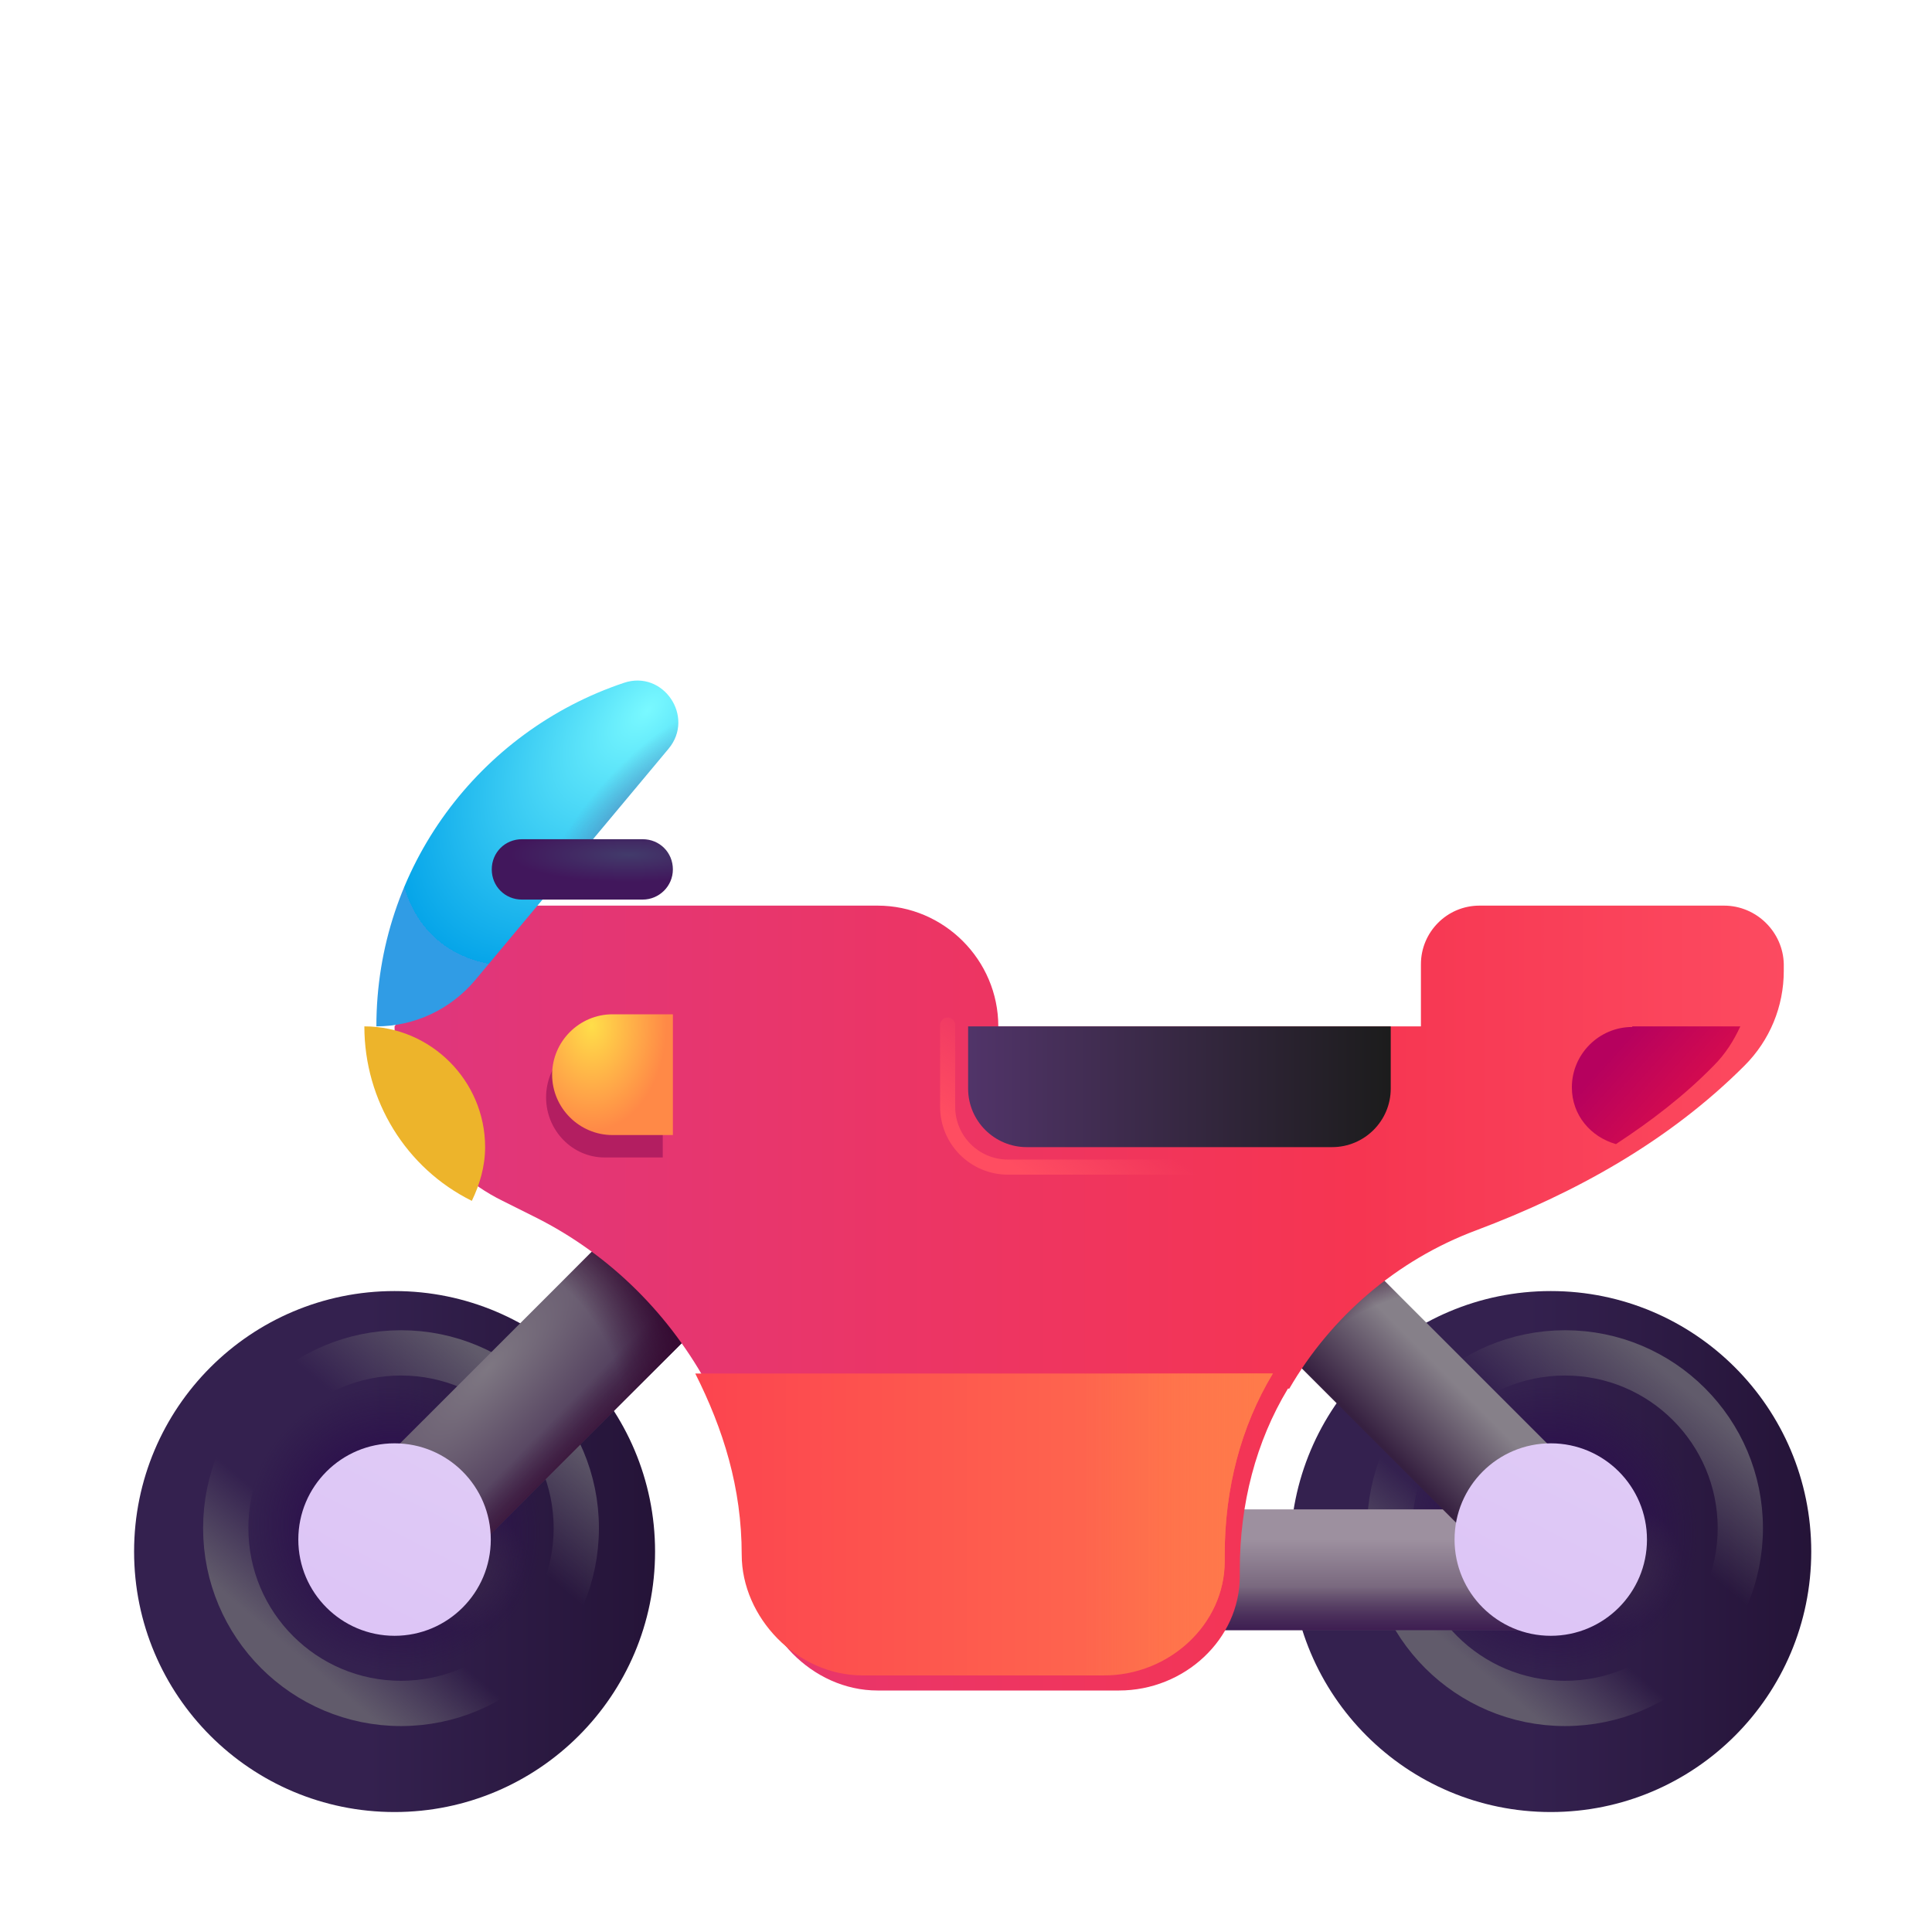 <svg viewBox="0 0 32 32" fill="none" xmlns="http://www.w3.org/2000/svg">
<g filter="url(#filter0_ii_18_11077)">
<path d="M25.686 29.863C28.068 29.863 30 27.932 30 25.549C30 23.166 28.068 21.234 25.686 21.234C23.303 21.234 21.371 23.166 21.371 25.549C21.371 27.932 23.303 29.863 25.686 29.863Z" fill="url(#paint0_linear_18_11077)"/>
<path d="M25.686 29.863C28.068 29.863 30 27.932 30 25.549C30 23.166 28.068 21.234 25.686 21.234C23.303 21.234 21.371 23.166 21.371 25.549C21.371 27.932 23.303 29.863 25.686 29.863Z" fill="url(#paint1_radial_18_11077)"/>
<path d="M25.686 29.863C28.068 29.863 30 27.932 30 25.549C30 23.166 28.068 21.234 25.686 21.234C23.303 21.234 21.371 23.166 21.371 25.549C21.371 27.932 23.303 29.863 25.686 29.863Z" fill="url(#paint2_radial_18_11077)"/>
</g>
<g filter="url(#filter1_ii_18_11077)">
<path d="M6.535 29.863C8.918 29.863 10.85 27.932 10.85 25.549C10.85 23.166 8.918 21.234 6.535 21.234C4.152 21.234 2.221 23.166 2.221 25.549C2.221 27.932 4.152 29.863 6.535 29.863Z" fill="url(#paint3_linear_18_11077)"/>
<path d="M6.535 29.863C8.918 29.863 10.85 27.932 10.85 25.549C10.85 23.166 8.918 21.234 6.535 21.234C4.152 21.234 2.221 23.166 2.221 25.549C2.221 27.932 4.152 29.863 6.535 29.863Z" fill="url(#paint4_radial_18_11077)"/>
<path d="M6.535 29.863C8.918 29.863 10.85 27.932 10.85 25.549C10.85 23.166 8.918 21.234 6.535 21.234C4.152 21.234 2.221 23.166 2.221 25.549C2.221 27.932 4.152 29.863 6.535 29.863Z" fill="url(#paint5_radial_18_11077)"/>
</g>
<g filter="url(#filter2_f_18_11077)">
<circle cx="25.922" cy="25.311" r="2.903" stroke="url(#paint6_linear_18_11077)" stroke-width="0.75"/>
</g>
<g filter="url(#filter3_f_18_11077)">
<circle cx="6.642" cy="25.311" r="2.903" stroke="url(#paint7_linear_18_11077)" stroke-width="0.75"/>
</g>
<path d="M14.535 19L7.539 26L6.535 23.998L13.035 17.5L14.535 19Z" fill="url(#paint8_radial_18_11077)"/>
<path d="M14.535 19L7.539 26L6.535 23.998L13.035 17.5L14.535 19Z" fill="url(#paint9_linear_18_11077)"/>
<path d="M14.535 19L7.539 26L6.535 23.998L13.035 17.5L14.535 19Z" fill="url(#paint10_radial_18_11077)"/>
<path d="M25.707 25H17.035V27H25.707V25Z" fill="url(#paint11_linear_18_11077)"/>
<path d="M25.707 25H17.035V27H25.707V25Z" fill="url(#paint12_linear_18_11077)"/>
<path d="M17.665 18.768L24.835 25.938L26.245 24.528L19.075 17.358L17.665 18.768Z" fill="url(#paint13_linear_18_11077)"/>
<path d="M17.665 18.768L24.835 25.938L26.245 24.528L19.075 17.358L17.665 18.768Z" fill="url(#paint14_radial_18_11077)"/>
<g filter="url(#filter4_ii_18_11077)">
<path d="M6.535 27.094C7.415 27.094 8.129 26.38 8.129 25.5C8.129 24.62 7.415 23.906 6.535 23.906C5.655 23.906 4.941 24.62 4.941 25.5C4.941 26.38 5.655 27.094 6.535 27.094Z" fill="url(#paint15_linear_18_11077)"/>
</g>
<g filter="url(#filter5_ii_18_11077)">
<path d="M6.035 17L7.535 15H14.035C15.135 15 16.035 15.9 16.035 17H23.035V15.97C23.035 15.44 23.465 15 24.005 15H28.055C28.595 15 29.035 15.44 29.045 15.97V16.08C29.045 16.67 28.815 17.23 28.395 17.65C27.145 18.9 25.595 19.76 23.945 20.38C22.635 20.87 21.545 21.81 20.855 23H20.832C20.301 23.88 20.035 24.91 20.035 26V26.11C20.035 27.15 19.119 28 18.035 28H14.035C12.952 28 12.035 27.04 12.035 26C12.035 24.89 11.73 23.922 11.266 23H11.255C10.615 21.8 9.625 20.79 8.365 20.16L7.825 19.89C6.725 19.35 6.035 18.23 6.035 17Z" fill="url(#paint16_linear_18_11077)"/>
</g>
<g filter="url(#filter6_i_18_11077)">
<path d="M11.266 23C11.73 23.922 12.035 24.89 12.035 26C12.035 27.04 12.952 28 14.035 28H18.035C19.119 28 20.035 27.15 20.035 26.11V26C20.035 24.91 20.301 23.88 20.832 23H11.266Z" fill="url(#paint17_linear_18_11077)"/>
<path d="M11.266 23C11.73 23.922 12.035 24.89 12.035 26C12.035 27.04 12.952 28 14.035 28H18.035C19.119 28 20.035 27.15 20.035 26.11V26C20.035 24.91 20.301 23.88 20.832 23H11.266Z" fill="url(#paint18_linear_18_11077)"/>
</g>
<g filter="url(#filter7_f_18_11077)">
<path d="M10.977 19.171H10.011C9.48 19.171 9.045 18.723 9.045 18.176C9.045 17.629 9.48 17.181 10.011 17.181H10.977V19.171Z" fill="#B31E61"/>
</g>
<g filter="url(#filter8_i_18_11077)">
<path d="M11.045 19H10.045C9.495 19 9.045 18.55 9.045 18C9.045 17.45 9.495 17 10.045 17H11.045V19Z" fill="url(#paint19_radial_18_11077)"/>
</g>
<path d="M27.035 17.01C26.485 17.01 26.035 17.46 26.035 18.01C26.035 18.47 26.345 18.83 26.765 18.95C27.345 18.57 27.895 18.15 28.385 17.65C28.575 17.46 28.715 17.24 28.825 17H27.035V17.01Z" fill="url(#paint20_linear_18_11077)"/>
<path d="M22.065 19H17.005C16.475 19 16.035 18.57 16.035 18.03V17H23.035V18.03C23.035 18.57 22.595 19 22.065 19Z" fill="url(#paint21_linear_18_11077)"/>
<path d="M7.815 19.89C7.945 19.62 8.035 19.32 8.035 19C8.035 17.9 7.135 17 6.035 17C6.035 18.23 6.725 19.35 7.815 19.89Z" fill="#EDB42B"/>
<g filter="url(#filter9_i_18_11077)">
<path d="M6.034 17C6.664 17 7.264 16.72 7.674 16.23L10.874 12.4C11.314 11.87 10.784 11.09 10.134 11.31C7.744 12.11 6.034 14.36 6.034 17Z" fill="url(#paint22_radial_18_11077)"/>
<path d="M6.034 17C6.664 17 7.264 16.72 7.674 16.23L10.874 12.4C11.314 11.87 10.784 11.09 10.134 11.31C7.744 12.11 6.034 14.36 6.034 17Z" fill="url(#paint23_radial_18_11077)"/>
</g>
<g filter="url(#filter10_i_18_11077)">
<path d="M10.545 15H8.545C8.265 15 8.045 14.78 8.045 14.5C8.045 14.22 8.265 14 8.545 14H10.545C10.825 14 11.045 14.22 11.045 14.5C11.045 14.78 10.815 15 10.545 15Z" fill="url(#paint24_radial_18_11077)"/>
</g>
<g filter="url(#filter11_ii_18_11077)">
<path d="M25.686 27.094C26.566 27.094 27.279 26.38 27.279 25.5C27.279 24.62 26.566 23.906 25.686 23.906C24.805 23.906 24.092 24.62 24.092 25.5C24.092 26.38 24.805 27.094 25.686 27.094Z" fill="url(#paint25_linear_18_11077)"/>
</g>
<g filter="url(#filter12_f_18_11077)">
<path d="M15.696 16.978V18.331C15.696 18.883 16.143 19.331 16.696 19.331H22.007" stroke="url(#paint26_linear_18_11077)" stroke-width="0.25" stroke-linecap="round"/>
</g>
<defs>
<filter id="filter0_ii_18_11077" x="21.371" y="21.234" width="8.629" height="8.779" filterUnits="userSpaceOnUse" color-interpolation-filters="sRGB">
<feFlood flood-opacity="0" result="BackgroundImageFix"/>
<feBlend mode="normal" in="SourceGraphic" in2="BackgroundImageFix" result="shape"/>
<feColorMatrix in="SourceAlpha" type="matrix" values="0 0 0 0 0 0 0 0 0 0 0 0 0 0 0 0 0 0 127 0" result="hardAlpha"/>
<feOffset/>
<feGaussianBlur stdDeviation="0.5"/>
<feComposite in2="hardAlpha" operator="arithmetic" k2="-1" k3="1"/>
<feColorMatrix type="matrix" values="0 0 0 0 0.145 0 0 0 0 0.082 0 0 0 0 0.216 0 0 0 1 0"/>
<feBlend mode="normal" in2="shape" result="effect1_innerShadow_18_11077"/>
<feColorMatrix in="SourceAlpha" type="matrix" values="0 0 0 0 0 0 0 0 0 0 0 0 0 0 0 0 0 0 127 0" result="hardAlpha"/>
<feOffset dy="0.15"/>
<feGaussianBlur stdDeviation="0.125"/>
<feComposite in2="hardAlpha" operator="arithmetic" k2="-1" k3="1"/>
<feColorMatrix type="matrix" values="0 0 0 0 0.208 0 0 0 0 0.031 0 0 0 0 0.235 0 0 0 1 0"/>
<feBlend mode="normal" in2="effect1_innerShadow_18_11077" result="effect2_innerShadow_18_11077"/>
</filter>
<filter id="filter1_ii_18_11077" x="2.221" y="21.234" width="8.629" height="8.779" filterUnits="userSpaceOnUse" color-interpolation-filters="sRGB">
<feFlood flood-opacity="0" result="BackgroundImageFix"/>
<feBlend mode="normal" in="SourceGraphic" in2="BackgroundImageFix" result="shape"/>
<feColorMatrix in="SourceAlpha" type="matrix" values="0 0 0 0 0 0 0 0 0 0 0 0 0 0 0 0 0 0 127 0" result="hardAlpha"/>
<feOffset/>
<feGaussianBlur stdDeviation="0.5"/>
<feComposite in2="hardAlpha" operator="arithmetic" k2="-1" k3="1"/>
<feColorMatrix type="matrix" values="0 0 0 0 0.145 0 0 0 0 0.082 0 0 0 0 0.216 0 0 0 1 0"/>
<feBlend mode="normal" in2="shape" result="effect1_innerShadow_18_11077"/>
<feColorMatrix in="SourceAlpha" type="matrix" values="0 0 0 0 0 0 0 0 0 0 0 0 0 0 0 0 0 0 127 0" result="hardAlpha"/>
<feOffset dy="0.15"/>
<feGaussianBlur stdDeviation="0.125"/>
<feComposite in2="hardAlpha" operator="arithmetic" k2="-1" k3="1"/>
<feColorMatrix type="matrix" values="0 0 0 0 0.208 0 0 0 0 0.031 0 0 0 0 0.235 0 0 0 1 0"/>
<feBlend mode="normal" in2="effect1_innerShadow_18_11077" result="effect2_innerShadow_18_11077"/>
</filter>
<filter id="filter2_f_18_11077" x="21.895" y="21.284" width="8.055" height="8.055" filterUnits="userSpaceOnUse" color-interpolation-filters="sRGB">
<feFlood flood-opacity="0" result="BackgroundImageFix"/>
<feBlend mode="normal" in="SourceGraphic" in2="BackgroundImageFix" result="shape"/>
<feGaussianBlur stdDeviation="0.375" result="effect1_foregroundBlur_18_11077"/>
</filter>
<filter id="filter3_f_18_11077" x="2.615" y="21.284" width="8.055" height="8.055" filterUnits="userSpaceOnUse" color-interpolation-filters="sRGB">
<feFlood flood-opacity="0" result="BackgroundImageFix"/>
<feBlend mode="normal" in="SourceGraphic" in2="BackgroundImageFix" result="shape"/>
<feGaussianBlur stdDeviation="0.375" result="effect1_foregroundBlur_18_11077"/>
</filter>
<filter id="filter4_ii_18_11077" x="4.891" y="23.856" width="3.288" height="3.288" filterUnits="userSpaceOnUse" color-interpolation-filters="sRGB">
<feFlood flood-opacity="0" result="BackgroundImageFix"/>
<feBlend mode="normal" in="SourceGraphic" in2="BackgroundImageFix" result="shape"/>
<feColorMatrix in="SourceAlpha" type="matrix" values="0 0 0 0 0 0 0 0 0 0 0 0 0 0 0 0 0 0 127 0" result="hardAlpha"/>
<feOffset dx="0.05" dy="-0.05"/>
<feGaussianBlur stdDeviation="0.05"/>
<feComposite in2="hardAlpha" operator="arithmetic" k2="-1" k3="1"/>
<feColorMatrix type="matrix" values="0 0 0 0 0.478 0 0 0 0 0.365 0 0 0 0 0.584 0 0 0 1 0"/>
<feBlend mode="normal" in2="shape" result="effect1_innerShadow_18_11077"/>
<feColorMatrix in="SourceAlpha" type="matrix" values="0 0 0 0 0 0 0 0 0 0 0 0 0 0 0 0 0 0 127 0" result="hardAlpha"/>
<feOffset dx="-0.05" dy="0.05"/>
<feGaussianBlur stdDeviation="0.05"/>
<feComposite in2="hardAlpha" operator="arithmetic" k2="-1" k3="1"/>
<feColorMatrix type="matrix" values="0 0 0 0 0.886 0 0 0 0 0.835 0 0 0 0 0.946 0 0 0 1 0"/>
<feBlend mode="normal" in2="effect1_innerShadow_18_11077" result="effect2_innerShadow_18_11077"/>
</filter>
<filter id="filter5_ii_18_11077" x="6.035" y="14.75" width="23.26" height="13.5" filterUnits="userSpaceOnUse" color-interpolation-filters="sRGB">
<feFlood flood-opacity="0" result="BackgroundImageFix"/>
<feBlend mode="normal" in="SourceGraphic" in2="BackgroundImageFix" result="shape"/>
<feColorMatrix in="SourceAlpha" type="matrix" values="0 0 0 0 0 0 0 0 0 0 0 0 0 0 0 0 0 0 127 0" result="hardAlpha"/>
<feOffset dx="0.25" dy="-0.25"/>
<feGaussianBlur stdDeviation="0.325"/>
<feComposite in2="hardAlpha" operator="arithmetic" k2="-1" k3="1"/>
<feColorMatrix type="matrix" values="0 0 0 0 0.643 0 0 0 0 0.118 0 0 0 0 0.349 0 0 0 1 0"/>
<feBlend mode="normal" in2="shape" result="effect1_innerShadow_18_11077"/>
<feColorMatrix in="SourceAlpha" type="matrix" values="0 0 0 0 0 0 0 0 0 0 0 0 0 0 0 0 0 0 127 0" result="hardAlpha"/>
<feOffset dx="0.25" dy="0.25"/>
<feGaussianBlur stdDeviation="0.25"/>
<feComposite in2="hardAlpha" operator="arithmetic" k2="-1" k3="1"/>
<feColorMatrix type="matrix" values="0 0 0 0 0.902 0 0 0 0 0.102 0 0 0 0 0.243 0 0 0 1 0"/>
<feBlend mode="normal" in2="effect1_innerShadow_18_11077" result="effect2_innerShadow_18_11077"/>
</filter>
<filter id="filter6_i_18_11077" x="11.266" y="22.75" width="9.816" height="5.25" filterUnits="userSpaceOnUse" color-interpolation-filters="sRGB">
<feFlood flood-opacity="0" result="BackgroundImageFix"/>
<feBlend mode="normal" in="SourceGraphic" in2="BackgroundImageFix" result="shape"/>
<feColorMatrix in="SourceAlpha" type="matrix" values="0 0 0 0 0 0 0 0 0 0 0 0 0 0 0 0 0 0 127 0" result="hardAlpha"/>
<feOffset dx="0.25" dy="-0.25"/>
<feGaussianBlur stdDeviation="0.325"/>
<feComposite in2="hardAlpha" operator="arithmetic" k2="-1" k3="1"/>
<feColorMatrix type="matrix" values="0 0 0 0 0.741 0 0 0 0 0.18 0 0 0 0 0.212 0 0 0 1 0"/>
<feBlend mode="normal" in2="shape" result="effect1_innerShadow_18_11077"/>
</filter>
<filter id="filter7_f_18_11077" x="8.795" y="16.931" width="2.432" height="2.489" filterUnits="userSpaceOnUse" color-interpolation-filters="sRGB">
<feFlood flood-opacity="0" result="BackgroundImageFix"/>
<feBlend mode="normal" in="SourceGraphic" in2="BackgroundImageFix" result="shape"/>
<feGaussianBlur stdDeviation="0.125" result="effect1_foregroundBlur_18_11077"/>
</filter>
<filter id="filter8_i_18_11077" x="9.045" y="16.8" width="2.1" height="2.2" filterUnits="userSpaceOnUse" color-interpolation-filters="sRGB">
<feFlood flood-opacity="0" result="BackgroundImageFix"/>
<feBlend mode="normal" in="SourceGraphic" in2="BackgroundImageFix" result="shape"/>
<feColorMatrix in="SourceAlpha" type="matrix" values="0 0 0 0 0 0 0 0 0 0 0 0 0 0 0 0 0 0 127 0" result="hardAlpha"/>
<feOffset dx="0.1" dy="-0.2"/>
<feGaussianBlur stdDeviation="0.2"/>
<feComposite in2="hardAlpha" operator="arithmetic" k2="-1" k3="1"/>
<feColorMatrix type="matrix" values="0 0 0 0 0.808 0 0 0 0 0.345 0 0 0 0 0.224 0 0 0 1 0"/>
<feBlend mode="normal" in2="shape" result="effect1_innerShadow_18_11077"/>
</filter>
<filter id="filter9_i_18_11077" x="6.034" y="11.272" width="5.201" height="5.728" filterUnits="userSpaceOnUse" color-interpolation-filters="sRGB">
<feFlood flood-opacity="0" result="BackgroundImageFix"/>
<feBlend mode="normal" in="SourceGraphic" in2="BackgroundImageFix" result="shape"/>
<feColorMatrix in="SourceAlpha" type="matrix" values="0 0 0 0 0 0 0 0 0 0 0 0 0 0 0 0 0 0 127 0" result="hardAlpha"/>
<feOffset dx="0.2"/>
<feGaussianBlur stdDeviation="0.125"/>
<feComposite in2="hardAlpha" operator="arithmetic" k2="-1" k3="1"/>
<feColorMatrix type="matrix" values="0 0 0 0 0.361 0 0 0 0 0.624 0 0 0 0 0.769 0 0 0 1 0"/>
<feBlend mode="normal" in2="shape" result="effect1_innerShadow_18_11077"/>
</filter>
<filter id="filter10_i_18_11077" x="8.045" y="13.9" width="3.1" height="1.1" filterUnits="userSpaceOnUse" color-interpolation-filters="sRGB">
<feFlood flood-opacity="0" result="BackgroundImageFix"/>
<feBlend mode="normal" in="SourceGraphic" in2="BackgroundImageFix" result="shape"/>
<feColorMatrix in="SourceAlpha" type="matrix" values="0 0 0 0 0 0 0 0 0 0 0 0 0 0 0 0 0 0 127 0" result="hardAlpha"/>
<feOffset dx="0.1" dy="-0.1"/>
<feGaussianBlur stdDeviation="0.15"/>
<feComposite in2="hardAlpha" operator="arithmetic" k2="-1" k3="1"/>
<feColorMatrix type="matrix" values="0 0 0 0 0.282 0 0 0 0 0.035 0 0 0 0 0.286 0 0 0 1 0"/>
<feBlend mode="normal" in2="shape" result="effect1_innerShadow_18_11077"/>
</filter>
<filter id="filter11_ii_18_11077" x="24.042" y="23.856" width="3.288" height="3.288" filterUnits="userSpaceOnUse" color-interpolation-filters="sRGB">
<feFlood flood-opacity="0" result="BackgroundImageFix"/>
<feBlend mode="normal" in="SourceGraphic" in2="BackgroundImageFix" result="shape"/>
<feColorMatrix in="SourceAlpha" type="matrix" values="0 0 0 0 0 0 0 0 0 0 0 0 0 0 0 0 0 0 127 0" result="hardAlpha"/>
<feOffset dx="0.05" dy="-0.05"/>
<feGaussianBlur stdDeviation="0.05"/>
<feComposite in2="hardAlpha" operator="arithmetic" k2="-1" k3="1"/>
<feColorMatrix type="matrix" values="0 0 0 0 0.478 0 0 0 0 0.365 0 0 0 0 0.584 0 0 0 1 0"/>
<feBlend mode="normal" in2="shape" result="effect1_innerShadow_18_11077"/>
<feColorMatrix in="SourceAlpha" type="matrix" values="0 0 0 0 0 0 0 0 0 0 0 0 0 0 0 0 0 0 127 0" result="hardAlpha"/>
<feOffset dx="-0.05" dy="0.05"/>
<feGaussianBlur stdDeviation="0.05"/>
<feComposite in2="hardAlpha" operator="arithmetic" k2="-1" k3="1"/>
<feColorMatrix type="matrix" values="0 0 0 0 0.886 0 0 0 0 0.835 0 0 0 0 0.946 0 0 0 1 0"/>
<feBlend mode="normal" in2="effect1_innerShadow_18_11077" result="effect2_innerShadow_18_11077"/>
</filter>
<filter id="filter12_f_18_11077" x="15.321" y="16.603" width="7.061" height="3.103" filterUnits="userSpaceOnUse" color-interpolation-filters="sRGB">
<feFlood flood-opacity="0" result="BackgroundImageFix"/>
<feBlend mode="normal" in="SourceGraphic" in2="BackgroundImageFix" result="shape"/>
<feGaussianBlur stdDeviation="0.125" result="effect1_foregroundBlur_18_11077"/>
</filter>
<linearGradient id="paint0_linear_18_11077" x1="23.696" y1="24.464" x2="30.177" y2="24.464" gradientUnits="userSpaceOnUse">
<stop offset="0.239" stop-color="#34214F"/>
<stop offset="1" stop-color="#241337"/>
</linearGradient>
<radialGradient id="paint1_radial_18_11077" cx="0" cy="0" r="1" gradientUnits="userSpaceOnUse" gradientTransform="translate(25.686 25.163) rotate(-65.537) scale(2.354 2.459)">
<stop offset="0.523" stop-color="#2D114D"/>
<stop offset="1" stop-color="#2B1249" stop-opacity="0"/>
</radialGradient>
<radialGradient id="paint2_radial_18_11077" cx="0" cy="0" r="1" gradientUnits="userSpaceOnUse" gradientTransform="translate(26.862 25.847) rotate(33.486) scale(0.955 1.073)">
<stop stop-color="#392A49"/>
<stop offset="1" stop-color="#392A49" stop-opacity="0"/>
</radialGradient>
<linearGradient id="paint3_linear_18_11077" x1="4.546" y1="24.464" x2="11.026" y2="24.464" gradientUnits="userSpaceOnUse">
<stop offset="0.239" stop-color="#34214F"/>
<stop offset="1" stop-color="#241337"/>
</linearGradient>
<radialGradient id="paint4_radial_18_11077" cx="0" cy="0" r="1" gradientUnits="userSpaceOnUse" gradientTransform="translate(6.535 25.163) rotate(-65.537) scale(2.354 2.459)">
<stop offset="0.523" stop-color="#2D114D"/>
<stop offset="1" stop-color="#2B1249" stop-opacity="0"/>
</radialGradient>
<radialGradient id="paint5_radial_18_11077" cx="0" cy="0" r="1" gradientUnits="userSpaceOnUse" gradientTransform="translate(7.712 25.847) rotate(33.486) scale(0.955 1.073)">
<stop stop-color="#392A49"/>
<stop offset="1" stop-color="#392A49" stop-opacity="0"/>
</radialGradient>
<linearGradient id="paint6_linear_18_11077" x1="28.09" y1="22.409" x2="23.712" y2="27.576" gradientUnits="userSpaceOnUse">
<stop offset="0.083" stop-color="#615B6B"/>
<stop offset="0.391" stop-color="#615B6B" stop-opacity="0"/>
<stop offset="0.692" stop-color="#615B6B" stop-opacity="0"/>
<stop offset="0.935" stop-color="#615B6B"/>
</linearGradient>
<linearGradient id="paint7_linear_18_11077" x1="8.81" y1="22.409" x2="4.432" y2="27.576" gradientUnits="userSpaceOnUse">
<stop offset="0.083" stop-color="#615B6B"/>
<stop offset="0.391" stop-color="#615B6B" stop-opacity="0"/>
<stop offset="0.692" stop-color="#615B6B" stop-opacity="0"/>
<stop offset="0.935" stop-color="#615B6B"/>
</linearGradient>
<radialGradient id="paint8_radial_18_11077" cx="0" cy="0" r="1" gradientUnits="userSpaceOnUse" gradientTransform="translate(8.087 22.66) rotate(42.436) scale(1.82 5.178)">
<stop stop-color="#7E7782"/>
<stop offset="1" stop-color="#4D3859"/>
</radialGradient>
<linearGradient id="paint9_linear_18_11077" x1="10.301" y1="23.625" x2="9.66" y2="23" gradientUnits="userSpaceOnUse">
<stop stop-color="#350B32"/>
<stop offset="1" stop-color="#350B32" stop-opacity="0"/>
</linearGradient>
<radialGradient id="paint10_radial_18_11077" cx="0" cy="0" r="1" gradientUnits="userSpaceOnUse" gradientTransform="translate(6.848 23.875) rotate(-31.884) scale(4.674 4.461)">
<stop offset="0.768" stop-color="#350B32" stop-opacity="0"/>
<stop offset="1" stop-color="#350B32"/>
</radialGradient>
<linearGradient id="paint11_linear_18_11077" x1="21.781" y1="27" x2="21.781" y2="25.5" gradientUnits="userSpaceOnUse">
<stop stop-color="#594561"/>
<stop offset="1" stop-color="#9D909F"/>
</linearGradient>
<linearGradient id="paint12_linear_18_11077" x1="21.879" y1="27.094" x2="21.879" y2="26.281" gradientUnits="userSpaceOnUse">
<stop stop-color="#3A1950"/>
<stop offset="1" stop-color="#3A1950" stop-opacity="0"/>
</linearGradient>
<linearGradient id="paint13_linear_18_11077" x1="23.365" y1="22.182" x2="22.249" y2="23.292" gradientUnits="userSpaceOnUse">
<stop stop-color="#868089"/>
<stop offset="1" stop-color="#362040"/>
</linearGradient>
<radialGradient id="paint14_radial_18_11077" cx="0" cy="0" r="1" gradientUnits="userSpaceOnUse" gradientTransform="translate(23.708 24.302) rotate(-123.97) scale(3.641 4.335)">
<stop offset="0.768" stop-color="#350B32" stop-opacity="0"/>
<stop offset="0.979" stop-color="#350B32"/>
</radialGradient>
<linearGradient id="paint15_linear_18_11077" x1="7.157" y1="24.092" x2="5.86" y2="26.624" gradientUnits="userSpaceOnUse">
<stop stop-color="#DFCAF6"/>
<stop offset="1" stop-color="#DDC5F6"/>
</linearGradient>
<linearGradient id="paint16_linear_18_11077" x1="5.348" y1="19.005" x2="29.473" y2="19.005" gradientUnits="userSpaceOnUse">
<stop stop-color="#DE367F"/>
<stop offset="0.689" stop-color="#F63551"/>
<stop offset="1" stop-color="#FD4C61"/>
</linearGradient>
<linearGradient id="paint17_linear_18_11077" x1="11.266" y1="25.505" x2="20.25" y2="25.505" gradientUnits="userSpaceOnUse">
<stop stop-color="#FC444F"/>
<stop offset="1" stop-color="#FF714D"/>
</linearGradient>
<linearGradient id="paint18_linear_18_11077" x1="20.59" y1="24.931" x2="17.68" y2="24.931" gradientUnits="userSpaceOnUse">
<stop stop-color="#FF7A4A"/>
<stop offset="1" stop-color="#FF7A4A" stop-opacity="0"/>
</linearGradient>
<radialGradient id="paint19_radial_18_11077" cx="0" cy="0" r="1" gradientUnits="userSpaceOnUse" gradientTransform="translate(9.699 17.184) scale(1.24 1.745)">
<stop stop-color="#FFDE49"/>
<stop offset="1" stop-color="#FF8947"/>
</radialGradient>
<linearGradient id="paint20_linear_18_11077" x1="26.526" y1="17.634" x2="27.606" y2="18.596" gradientUnits="userSpaceOnUse">
<stop stop-color="#B6015E"/>
<stop offset="1" stop-color="#D40B4F"/>
</linearGradient>
<linearGradient id="paint21_linear_18_11077" x1="16.031" y1="18.005" x2="23.031" y2="18.005" gradientUnits="userSpaceOnUse">
<stop stop-color="#513469"/>
<stop offset="1" stop-color="#1C1C1C"/>
</linearGradient>
<radialGradient id="paint22_radial_18_11077" cx="0" cy="0" r="1" gradientUnits="userSpaceOnUse" gradientTransform="translate(10.528 11.77) rotate(133.531) scale(5.153 2.916)">
<stop stop-color="#79F9FF"/>
<stop offset="1" stop-color="#06A5E9"/>
<stop offset="1" stop-color="#309CE5"/>
</radialGradient>
<radialGradient id="paint23_radial_18_11077" cx="0" cy="0" r="1" gradientUnits="userSpaceOnUse" gradientTransform="translate(10.285 13.672) rotate(-140.332) scale(0.832 2.378)">
<stop stop-color="#5488BB"/>
<stop offset="1" stop-color="#5488BB" stop-opacity="0"/>
</radialGradient>
<radialGradient id="paint24_radial_18_11077" cx="0" cy="0" r="1" gradientUnits="userSpaceOnUse" gradientTransform="translate(10.313 14.258) rotate(90) scale(0.449 1.96)">
<stop stop-color="#423B6B"/>
<stop offset="1" stop-color="#41175C"/>
</radialGradient>
<linearGradient id="paint25_linear_18_11077" x1="26.307" y1="24.092" x2="25.01" y2="26.624" gradientUnits="userSpaceOnUse">
<stop stop-color="#DFCAF6"/>
<stop offset="1" stop-color="#DDC5F6"/>
</linearGradient>
<linearGradient id="paint26_linear_18_11077" x1="16.597" y1="19.177" x2="17.63" y2="17.796" gradientUnits="userSpaceOnUse">
<stop stop-color="#FF4D61"/>
<stop offset="1" stop-color="#FF4D61" stop-opacity="0"/>
</linearGradient>
</defs>
</svg>
